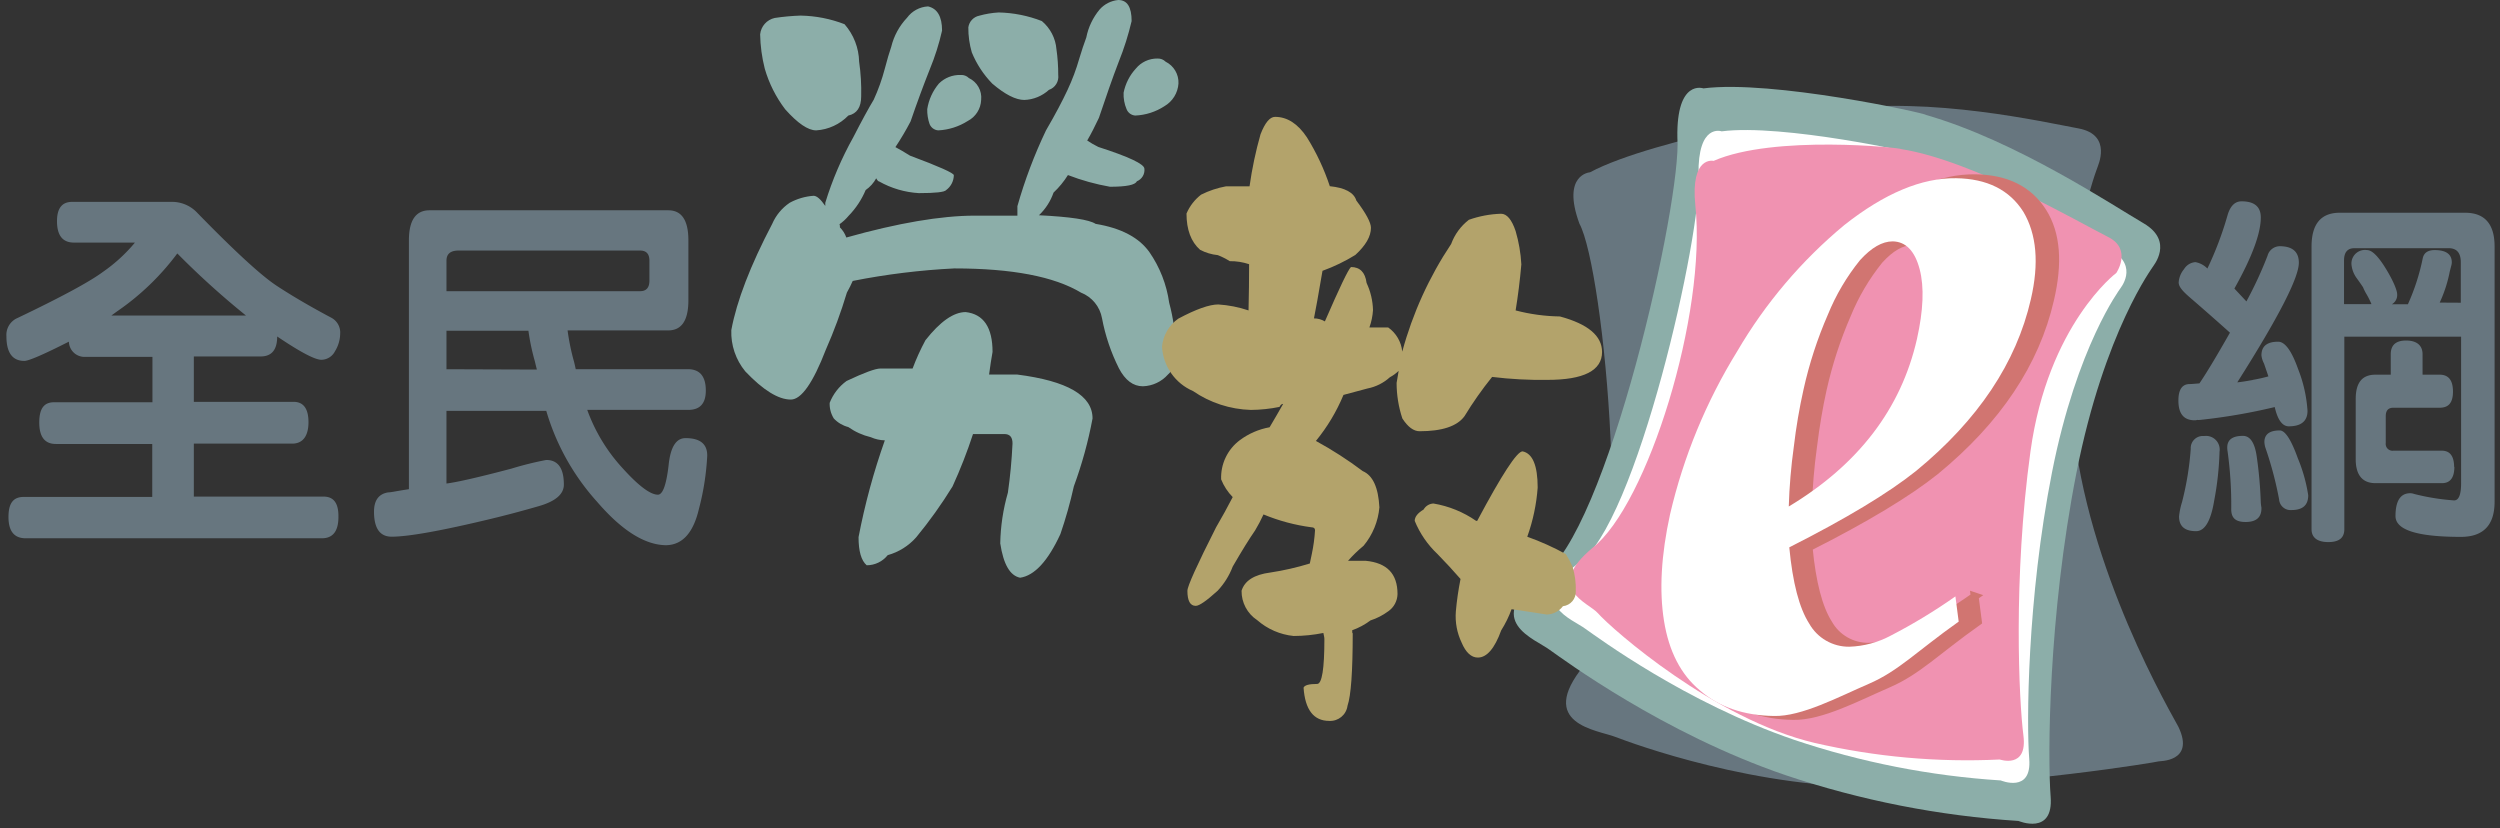 <svg width="160" height="53" xmlns="http://www.w3.org/2000/svg"><rect width="100%" height="100%" fill="#333333" stroke="none"/><g fill="none" fill-rule="evenodd"><path d="M117.54 7.021c0-.16-11.735 1.832-15.778 4.006 0 0-1.839.119-.679 3.287 1.588 2.901 3.624 24.31.28 28.295-3.044 3.735.86 4.109 2.007 4.548 1.069.411 9.09 3.39 17.349 3.213 8.226-.074 17.448-1.619 17.44-1.643-.008-.025 2.353.07 1.259-2.21-1.234-2.219-6.581-11.783-6.873-21.311-.44-9.491 1.732-14.536 1.703-14.524-.029.012 1.004-2.054-1.234-2.465-2.238-.411-9.423-2.054-15.474-1.196z" fill="#67767F"/><path d="M123.258 7.354c.029-.099-9.871-2.264-14.24-1.697 0 0-1.732-.62-1.666 3.147.304 3.948-4.496 25.436-8.712 28.074-3.813 2.876-.378 4.014.547 4.717.868.608 7.251 5.341 15.066 8.008 4.828 1.624 9.847 2.612 14.931 2.938 0 0 2.254.953 2.057-1.553-.197-2.506-.152-11.549 1.645-20.695 1.797-9.146 4.936-13.246 4.911-13.242-.025.004 1.378-1.602-.609-2.761-1.987-1.159-8.185-5.292-13.931-6.935z" fill="#8CAEA9"/><path d="M122.801 9.906c.025-.082-8.736-2.005-12.615-1.5 0 0-1.538-.551-1.481 2.786.271 3.505-3.981 22.539-7.716 24.877-3.381 2.547-.337 3.554.481 4.178.773.538 6.429 4.733 13.351 7.1 4.277 1.439 8.724 2.313 13.228 2.601 0 0 1.999.842 1.822-1.376-.177-2.219-.14-10.23 1.456-18.336 1.596-8.106 4.368-11.746 4.352-11.746-.016 0 1.234-1.417-.535-2.465-1.769-1.048-7.256-4.659-12.343-6.118z" fill="#FFF"/><path d="M121.682 9.544c.021-.086-8.165-.937-12.01.752 0 0-1.489-.349-1.172 2.835.749 6.931-3.056 19.183-6.581 21.935-3.114 2.605-.271 3.484.333 4.166.95 1.072 7.478 6.796 13.874 8.312 3.885.898 7.875 1.257 11.858 1.064 0 0 1.793.624 1.514-1.541-.28-2.165-.67-10.041.452-18.176 1.123-8.135 5.507-11.442 5.491-11.418-.016.025 1.061-1.524-.535-2.313-1.596-.789-8.58-4.889-13.224-5.616z" fill="#F092B1"/><path d="M126.379 38.168l.21 1.615c-2.686 1.902-3.862 3.168-5.758 3.985-1.896.818-4.29 2.099-6.067 2.054-1.933-.027-3.514-.575-4.742-1.643-1.215-1.013-1.978-2.493-2.291-4.437-.313-1.945-.184-4.221.387-6.828.856-3.687 2.308-7.211 4.298-10.432 1.797-3.072 4.117-5.807 6.857-8.081 2.572-2.03 4.956-3.028 7.153-2.995 1.987.029 3.418.744 4.311 2.153.893 1.409 1.012 3.287.473 5.596-.93 4.067-3.375 7.73-7.338 10.986-1.769 1.416-4.475 3.046-8.119 4.889.214 2.268.642 3.891 1.267 4.873.52.93 1.508 1.501 2.575 1.487.929-.031 1.838-.276 2.657-.715 1.432-.74 2.812-1.577 4.13-2.506zm-10.665-5.752c4.45-2.676 7.186-6.246 8.206-10.711.42-1.835.476-3.329.169-4.482-.304-1.171-.876-1.763-1.728-1.775-.658 0-1.357.39-2.089 1.2-.851 1.056-1.544 2.229-2.057 3.484-.671 1.544-1.193 3.148-1.559 4.791-.25 1.118-.455 2.335-.617 3.652-.178 1.274-.286 2.556-.325 3.841z" stroke="#D17571" stroke-width=".5" fill="#D17571" fill-rule="nonzero"/><path d="M125.146 38.168l.21 1.615c-2.686 1.902-3.858 3.168-5.758 3.985-1.9.818-4.29 2.099-6.063 2.054-1.939-.027-3.521-.575-4.747-1.643-1.215-1.013-1.978-2.493-2.291-4.437-.313-1.945-.184-4.221.387-6.828.858-3.687 2.31-7.21 4.298-10.432 1.797-3.072 4.117-5.807 6.857-8.081 2.572-2.03 4.956-3.028 7.153-2.995 1.983.03 3.418.748 4.306 2.153.847 1.434 1.012 3.287.477 5.596-.932 4.067-3.381 7.73-7.346 10.986-1.769 1.416-4.474 3.046-8.115 4.889.214 2.268.642 3.891 1.271 4.873.52.929 1.506 1.499 2.571 1.487.93-.03 1.841-.275 2.661-.715 1.432-.741 2.812-1.578 4.13-2.506zm-10.665-5.752c4.45-2.676 7.184-6.246 8.202-10.711.411-1.837.477-3.332.173-4.482-.304-1.15-.876-1.763-1.728-1.775-.664 0-1.359.4-2.085 1.2-.853 1.054-1.546 2.228-2.057 3.484-.673 1.543-1.195 3.147-1.559 4.791-.27 1.206-.477 2.425-.621 3.652-.178 1.274-.286 2.556-.325 3.841z" fill="#FFF" fill-rule="nonzero"/><path d="M54.161 15.202c3.315-.931 6.057-1.398 8.226-1.401h2.727v-.608c.472-1.665 1.084-3.286 1.83-4.848.601-1.031 1.057-1.898 1.382-2.597.303-.646.553-1.315.749-2.001.148-.501.3-.949.448-1.348.13-.663.426-1.281.86-1.8C70.688.258 71.112.043 71.568 0c.572 0 .856.448.856 1.348-.208.886-.483 1.756-.823 2.601-.411 1.068-.823 2.264-1.271 3.595-.251.534-.498 1.019-.749 1.45.228.153.465.29.712.411 1.966.633 2.949 1.098 2.949 1.397.036.345-.162.673-.485.801-.099.234-.67.349-1.719.349-.919-.162-1.82-.412-2.69-.748-.257.412-.567.789-.921 1.122-.191.551-.511 1.048-.934 1.45 2.015.099 3.223.282 3.624.551 1.621.267 2.764.863 3.439 1.8.672.968 1.107 2.08 1.271 3.246.265.978.403 1.986.411 2.999 0 .797-.165 1.331-.489 1.598-.408.46-.989.732-1.604.752-.621 0-1.135-.386-1.534-1.15-.508-1.011-.872-2.089-1.082-3.201-.132-.744-.641-1.366-1.345-1.643-1.719-1.033-4.422-1.549-8.107-1.549-2.184.108-4.358.375-6.503.801-.099.23-.226.481-.374.748-.373 1.243-.822 2.461-1.345 3.648-.823 2.131-1.57 3.196-2.242 3.196-.798 0-1.769-.6-2.912-1.8-.613-.743-.932-1.684-.897-2.646.346-1.865 1.217-4.13 2.616-6.796.236-.548.624-1.017 1.119-1.352.472-.257.994-.41 1.53-.448.202 0 .448.214.749.649v-.201c.447-1.458 1.048-2.864 1.793-4.195.547-1.068.983-1.865 1.308-2.403.294-.644.533-1.312.712-1.997.148-.563.284-1.031.411-1.397.169-.693.517-1.33 1.008-1.849.316-.432.81-.699 1.345-.727.596.136.897.653.897 1.549-.191.842-.452 1.667-.781 2.465-.411 1.035-.823 2.149-1.234 3.348-.296.567-.62 1.115-.971 1.643.251.131.563.316.934.546 1.87.698 2.805 1.116 2.805 1.253-.005.375-.187.727-.489.949-.099.131-.683.197-1.752.197-.893-.053-1.763-.309-2.542-.748-.053 0-.111-.066-.185-.201-.163.3-.394.558-.675.752-.256.611-.624 1.168-1.086 1.643-.173.209-.374.395-.596.551.025 0 .037.066.037.197.182.182.321.403.407.645zM51.249.998c.959.018 1.907.204 2.801.551.584.665.914 1.515.934 2.399.106.733.15 1.474.132 2.214 0 .698-.271 1.113-.823 1.233-.543.561-1.277.9-2.057.949-.521 0-1.182-.449-1.983-1.348-.593-.779-1.037-1.66-1.308-2.601-.183-.719-.282-1.456-.296-2.198.052-.514.429-.937.934-1.048.552-.083 1.108-.134 1.666-.152zm11.023 26.783c-.373 1.14-.81 2.258-1.308 3.348-.698 1.135-1.473 2.221-2.32 3.25-.485.553-1.121.953-1.83 1.15-.326.409-.821.648-1.345.649-.35-.3-.522-.9-.522-1.8.403-2.105.966-4.176 1.682-6.196-.309-.007-.614-.075-.897-.201-.517-.123-1.005-.343-1.44-.649-.356-.091-.679-.282-.93-.551-.185-.299-.277-.647-.263-.998.218-.561.594-1.048 1.082-1.401 1.123-.53 1.843-.797 2.168-.797h2.057c.233-.622.508-1.227.823-1.812.946-1.2 1.804-1.8 2.575-1.8 1.146.131 1.719.982 1.719 2.551-.074.411-.148.879-.222 1.446h1.793c3.219.408 4.829 1.345 4.829 2.81-.276 1.48-.677 2.934-1.197 4.347-.229 1.033-.516 2.052-.86 3.053-.798 1.728-1.658 2.66-2.579 2.794-.65-.131-1.069-.863-1.271-2.198.02-1.099.185-2.19.489-3.246.148-1.035.247-2.084.296-3.147 0-.411-.173-.604-.522-.604h-2.007zm-.786-22.983c.194-.013.385.059.522.197.533.251.849.812.786 1.397-.022.572-.35 1.089-.86 1.352-.565.359-1.215.566-1.884.6-.251-.017-.469-.177-.559-.411-.105-.304-.155-.624-.148-.945.093-.606.352-1.175.749-1.643.369-.367.874-.565 1.394-.546zM63.914.797c.947.02 1.882.206 2.764.551.54.451.877 1.099.934 1.8.078.544.116 1.094.115 1.643.056.422-.194.824-.596.961-.431.394-.988.623-1.571.645-.547 0-1.234-.345-2.057-1.048-.56-.576-1.004-1.254-1.308-1.997-.151-.519-.226-1.058-.222-1.598.051-.376.335-.678.707-.752.403-.112.817-.181 1.234-.205zm10.163 2.95c.195-.011.385.063.522.201.527.262.85.81.823 1.397-.039.602-.375 1.146-.897 1.45-.557.364-1.202.571-1.867.6-.251-.017-.469-.177-.559-.411-.14-.331-.204-.689-.189-1.048.114-.579.386-1.115.786-1.549.339-.413.848-.648 1.382-.641z" fill="#8CAEA9" fill-rule="nonzero"/><path d="M21.66 33.086c0 .908-.354 1.364-1.061 1.364H1.645c-.74 0-1.102-.456-1.102-1.364s.325-1.282.975-1.282h8.226v-3.39H3.574c-.707 0-1.061-.456-1.061-1.372 0-.916.317-1.298.95-1.298H9.756v-2.905H5.47c-.271.017-.538-.077-.738-.261-.2-.184-.317-.441-.323-.713-1.621.822-2.571 1.233-2.85 1.233-.765 0-1.148-.527-1.148-1.582-.036-.498.248-.965.707-1.163 2.786-1.331 4.607-2.313 5.462-2.946.768-.531 1.46-1.164 2.057-1.882H4.73c-.724 0-1.082-.46-1.082-1.372 0-.822.321-1.233.967-1.233h6.334c.632-.017 1.242.237 1.674.698 2.402 2.465 4.097 4.022 5.084 4.671.987.649 2.158 1.334 3.513 2.054.367.203.583.601.551 1.019-.007.394-.121.779-.329 1.113-.165.333-.504.546-.876.551-.411 0-1.353-.497-2.826-1.491 0 .855-.354 1.278-1.061 1.278h-4.274v2.905h6.384c.633 0 .954.436.954 1.302 0 .867-.35 1.372-1.041 1.372h-6.297v3.39h8.308c.646 0 .962.431.946 1.302zM15.741 20.193c-1.538-1.24-3.005-2.567-4.393-3.973-1.076 1.445-2.383 2.701-3.87 3.718l-.35.255H15.741zM42.665 34.894c-1.371 0-2.85-.922-4.438-2.765-1.515-1.674-2.632-3.668-3.266-5.834h-6.388v4.651c.694-.088 2.078-.405 4.154-.953.734-.226 1.479-.411 2.233-.555.751 0 1.127.526 1.127 1.578 0 .608-.529 1.065-1.588 1.372-1.058.307-2.089.581-3.093.822-3.153.759-5.268 1.138-6.342 1.138-.749 0-1.127-.534-1.127-1.602 0-.727.304-1.138.905-1.233.148 0 .444-.062.884-.136l.444-.07V15.386c0-1.287.441-1.93 1.324-1.927h15.28c.856 0 1.283.642 1.283 1.927v3.829c0 1.285-.428 1.928-1.283 1.931h-6.449c.09.674.227 1.342.411 1.997.058.23.095.411.111.485h7.177c.765 0 1.148.457 1.148 1.372 0 .822-.374 1.233-1.123 1.233h-6.466c.507 1.404 1.293 2.691 2.312 3.784.999 1.101 1.74 1.643 2.209 1.643.313 0 .539-.624.687-1.882.115-1.159.476-1.738 1.082-1.738.93 0 1.39.37 1.39 1.113-.057 1.153-.235 2.298-.531 3.414-.358 1.532-1.053 2.293-2.069 2.325zM41.563 17.962v-1.278c0-.436-.202-.649-.596-.649H29.347c-.514 0-.773.214-.773.649v1.952H40.967c.395 0 .596-.226.596-.674zm-7.202 5.69c-.029-.107-.074-.283-.132-.534-.182-.64-.319-1.292-.411-1.952h-5.244v2.465l5.787.021zM147.681 26.295c0 .657-.411.99-1.197.99-.411 0-.716-.411-.901-1.233-1.572.377-3.167.652-4.775.822a.988.988 0 0 1-.189 0c-.049.017-.1.026-.152.025-.699 0-1.049-.411-1.049-1.261 0-.678.222-1.027.662-1.056.144 0 .374-.021.683-.045.411-.6 1.065-1.68 1.954-3.246-1.201-1.076-2.057-1.816-2.509-2.206-.452-.39-.773-.707-.773-1.007.021-.313.14-.61.341-.85.155-.26.426-.428.728-.452.293.053.562.196.769.411.523-1.096.954-2.234 1.287-3.402.173-.6.473-.9.897-.9.823 0 1.234.341 1.234 1.035 0 1.019-.563 2.535-1.69 4.548l.769.822c.513-.945.965-1.922 1.353-2.925.094-.35.407-.597.769-.608.823 0 1.234.353 1.234 1.06 0 .961-1.313 3.513-3.94 7.654.271-.029.572-.074.897-.136.037-.001.073-.01.107-.025.333-.057.662-.131.987-.222-.07-.21-.165-.481-.28-.822-.087-.162-.143-.339-.165-.522 0-.583.354-.875 1.069-.875.44 0 .864.583 1.279 1.754.338.854.541 1.755.601 2.671zm-5.631 2.613c-.029 1.05-.143 2.095-.341 3.127-.214 1.307-.601 1.96-1.16 1.96-.724 0-1.09-.312-1.09-.945.033-.314.097-.624.193-.924.287-1.114.473-2.251.555-3.398-.015-.228.072-.451.237-.609.165-.158.391-.236.619-.213.275-.038.552.055.746.253.195.198.284.476.241.75zm2.682 3.579v.045c0 .588-.341.875-1.012.875-.67 0-.921-.275-.921-.822.014-1.237-.064-2.473-.234-3.698-.014-.081-.021-.164-.021-.247 0-.497.333-.744 1.004-.744.461 0 .753.436.88 1.307.139.953.225 1.913.259 2.876.004.137.019.273.045.407zm2.994-.789c0 .633-.354.945-1.069.945-.196.017-.39-.045-.539-.173-.149-.127-.241-.31-.255-.505-.206-1.107-.494-2.197-.86-3.262-.047-.132-.075-.271-.082-.411 0-.493.329-.744.983-.744.346 0 .732.596 1.156 1.779.318.76.542 1.556.666 2.371zm11.928.411c0 1.504-.724 2.251-2.163 2.251-2.783 0-4.176-.442-4.179-1.327 0-.978.317-1.467.946-1.467.087.003.173.019.255.049.836.213 1.69.35 2.55.411.3 0 .448-.37.448-1.105v-9.376h-7.474v12.326c0 .555-.341.822-1.024.822-.683 0-1.074-.271-1.074-.822V15.777c0-1.438.601-2.161 1.802-2.161h8.025c1.259 0 1.888.723 1.888 2.161v16.348-.016zm-2.163-12.736v-2.588c0-.6-.259-.9-.773-.9h-6.038c-.44 0-.662.263-.662.785v2.794h1.756c-.087-.209-.188-.412-.3-.608-.093-.15-.173-.308-.239-.472-.111-.168-.247-.362-.411-.588-.177-.242-.289-.525-.325-.822-.035-.269.058-.54.252-.73.194-.19.466-.279.735-.24.329 0 .736.411 1.234 1.233.498.822.699 1.38.699 1.602.018.259-.115.505-.341.633h1.028c.423-.937.74-1.918.946-2.925.07-.362.325-.542.769-.542.728 0 1.094.267 1.094.789-.002.061-.01.122-.025.181-.029.107-.066.251-.107.411-.133.684-.349 1.348-.642 1.98l1.349.008zm-.411 10.493c0 .707-.267 1.056-.794 1.056h-4.257c-.823 0-1.263-.509-1.263-1.528v-3.866c0-1.035.411-1.549 1.263-1.549h.979v-1.307c0-.588.329-.879.983-.879.654 0 1.053.292 1.053.879v1.307h1.09c.572 0 .856.357.856 1.081 0 .723-.284 1.035-.856 1.035h-2.957c-.329 0-.489.177-.489.542v1.713c-.019.135.026.271.122.368.096.097.232.143.367.125h3.085c.535-.004.802.349.802 1.056l.016-.033z" fill="#67767F" fill-rule="nonzero"/><path d="M79.938 16.907c-.398-.133-.815-.198-1.234-.193-.242-.153-.498-.282-.765-.386-.397-.04-.782-.156-1.135-.341-.58-.514-.868-1.29-.868-2.321.203-.476.524-.892.934-1.208.505-.254 1.044-.433 1.6-.534h1.501c.158-1.125.393-2.239.703-3.332.288-.74.596-1.113.93-1.113.776 0 1.455.436 2.036 1.307.612.982 1.105 2.033 1.468 3.131.976.099 1.542.405 1.699.92.62.822.931 1.402.934 1.742 0 .548-.333 1.127-.999 1.738-.664.409-1.368.749-2.102 1.015-.041.259-.09.518-.136.777-.132.768-.263 1.528-.411 2.268.246 0.0.488.067.699.193.938-2.157 1.489-3.316 1.67-3.48.576 0 .913.341.999 1.019.256.545.396 1.136.411 1.738-.024.379-.102.752-.23 1.109h1.201c.512.36.841.926.901 1.549.663-2.451 1.721-4.778 3.13-6.89.224-.613.618-1.15 1.135-1.549.661-.234 1.355-.365 2.057-.386.374 0 .687.374.934 1.109.204.694.327 1.41.366 2.132-.09 1.027-.214 2.013-.366 2.946.926.243 1.877.372 2.834.386 1.799.485 2.698 1.242 2.698 2.272 0 1.191-1.167 1.787-3.5 1.787-1.182.017-2.364-.046-3.537-.189-.643.797-1.233 1.635-1.765 2.51-.469.645-1.431.966-2.879.966-.378 0-.749-.271-1.102-.822-.242-.733-.366-1.5-.366-2.272.045-.255.09-.514.132-.772-.167.163-.357.301-.563.411-.404.366-.9.615-1.435.719l-1.534.411c-.441 1.063-1.035 2.055-1.765 2.946 1.045.57 2.047 1.216 2.998 1.931.644.274.999 1.048 1.065 2.321-.08.901-.431 1.756-1.008 2.453-.358.295-.692.618-.999.966h1.131c1.357.131 2.036.822 2.036 2.128-.008.445-.232.859-.601 1.109-.343.253-.725.449-1.131.579-.355.268-.749.48-1.168.629 0 .131 0 .193.033.193 0 2.449-.111 3.995-.333 4.639-.076.578-.585 1-1.168.97-.999 0-1.547-.711-1.645-2.128.066-.16.354-.238.868-.238.31 0 .465-.959.465-2.876 0-.127-.045-.255-.066-.386-.626.126-1.262.191-1.9.193-.866-.087-1.682-.442-2.336-1.015-.632-.417-1.009-1.125-.999-1.882.2-.644.812-1.031 1.834-1.163.858-.13 1.705-.324 2.534-.579.025-.127.066-.337.132-.629.104-.493.171-.993.202-1.496 0-.127-.078-.193-.23-.193-1.054-.139-2.086-.415-3.068-.822-.159.349-.338.689-.535 1.019-.359.515-.838 1.287-1.435 2.317-.218.574-.546 1.101-.967 1.549-.712.645-1.176.966-1.398.966-.358 0-.535-.32-.535-.966 0-.29.611-1.643 1.834-4.059.378-.649.732-1.29 1.065-1.935-.319-.326-.57-.711-.74-1.134-.039-.985.41-1.925 1.201-2.514.561-.417 1.212-.698 1.9-.822.288-.481.576-.982.868-1.496-.09 0-.169.062-.234.193-.604.124-1.218.188-1.834.193-1.325-.039-2.61-.458-3.702-1.208-1.147-.494-1.914-1.594-1.983-2.839.066-.72.445-1.375 1.037-1.791 1.135-.608 1.991-.912 2.567-.912.658.043 1.308.172 1.933.382.025-1.038.037-2.024.037-2.958zm16.802 22.083c-.171.473-.393.926-.662 1.352-.422 1.164-.923 1.745-1.501 1.742-.411 0-.769-.325-1.037-.966-.294-.618-.42-1.302-.366-1.984.061-.698.162-1.392.3-2.079-.444-.509-.934-1.044-1.468-1.59-.635-.597-1.134-1.322-1.464-2.128 0-.259.185-.497.568-.727.13-.228.367-.374.629-.386.983.165 1.917.545 2.735 1.113h.066c1.579-2.966 2.547-4.45 2.904-4.45.642.131.967.904.967 2.321-.078 1.073-.303 2.13-.666 3.143.851.303 1.676.674 2.468 1.109.165.263.311.538.436.822.149.502.217 1.025.202 1.549.025.489-.336.912-.823.966-.246.325-.625.521-1.032.534-.806-.131-1.563-.242-2.254-.341z" fill="#B3A36B" fill-rule="nonzero"/></g></svg>